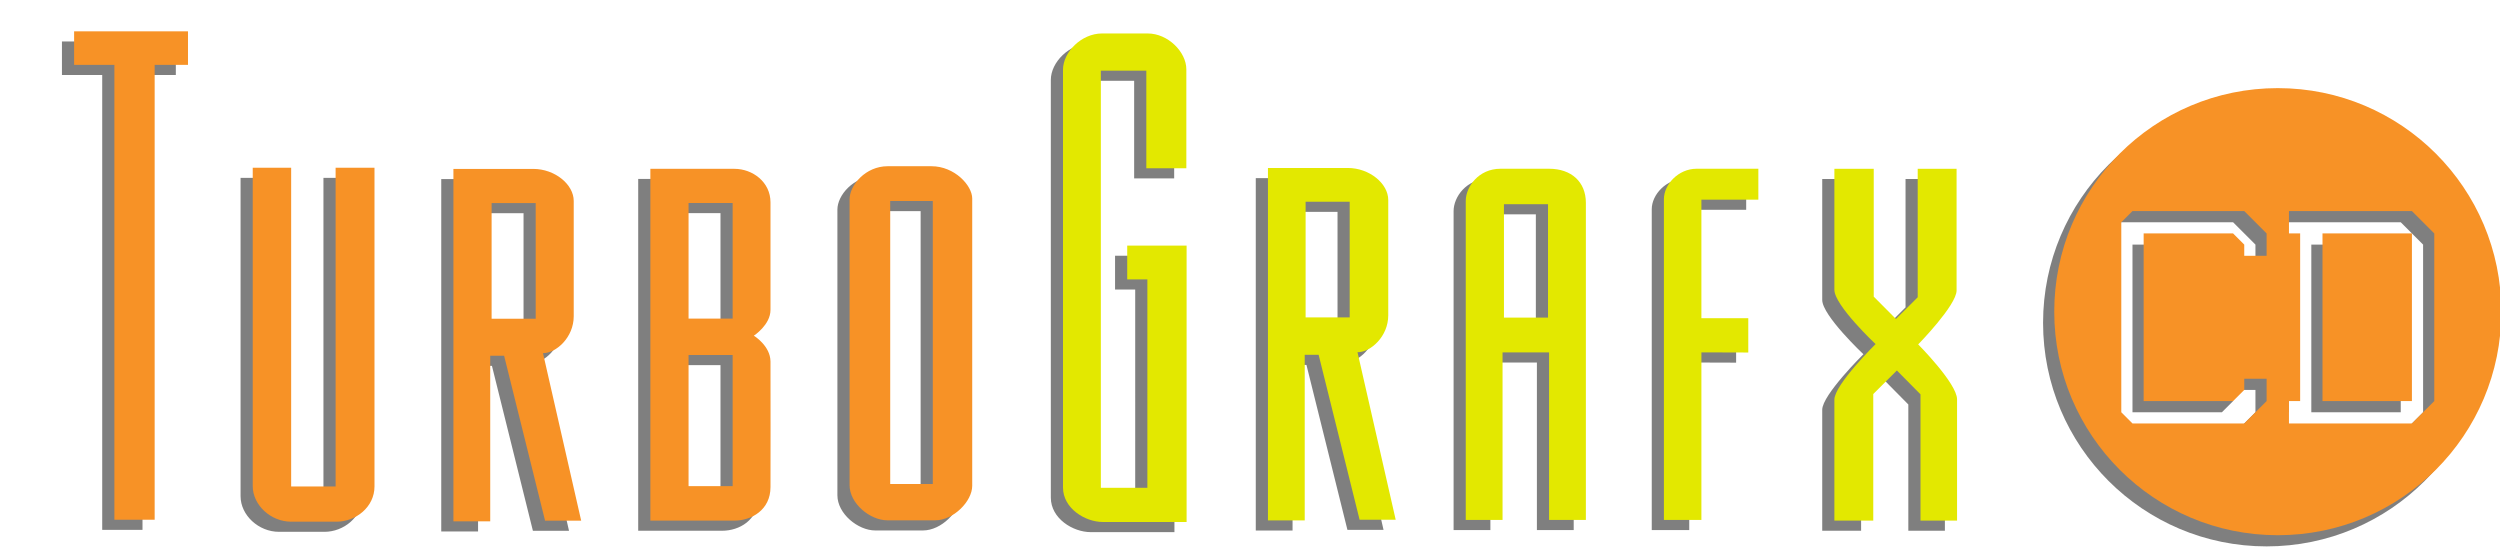 <svg xmlns="http://www.w3.org/2000/svg" width="580" height="130" viewBox="-7.371 -3.275 580 130" xml:space="preserve">
    <g opacity=".5">
        <path d="M7 6.352h26.421v7.776h-7.733v105.529h-9.346V14.128H7zM57.354 111.934h10.313V37.997h9.02v73.937c0 4.784-4.349 8.175-8.806 8.175H57.354c-4.71 0-8.914-3.833-8.914-8.271v-73.84h8.914v73.936zM251.322 56.057h13.776v64.123h-19.412c-4.151 0-9.264-3.177-9.264-7.997V15.25c0-4.072 4.267-8.409 9.06-8.409h10.594c4.698 0 8.961 4.296 8.961 8.313v22.963h-9.285V15.474h-10.55v96.781h10.794V63.902h-4.675v-7.845zM384.532 80.826v38.868h-8.697V45.253c0-3.362 3.343-7.026 7.571-7.026h14.339v7.175h-13.213v27.502h10.877v7.957l-10.877-.035zM415.385 38.247h9.129v29.65l5.154 5.183 5.047-5.039V38.247h9.019v28.208c0 3.445-8.91 12.52-8.91 12.52s9.021 9.071 9.021 12.746v28.137h-8.484V90.564l-5.478-5.538-5.478 5.465v29.369h-9.02V91.79c0-3.452 9.554-12.885 9.554-12.885s-9.554-8.975-9.554-12.591V38.247zM115.781 81.011c3.061 0 7.13-3.659 7.13-8.556V45.699c0-3.85-4.392-7.434-9.386-7.434H94.999v81.757h8.54v-38.41h3.222l9.504 38.265h8.377l-8.861-38.866zm-1.69-7.993H103.86V46.186h10.231v26.832zM304.748 80.797c3.061 0 7.133-3.666 7.133-8.56V45.483c0-3.848-4.394-7.437-9.387-7.437h-18.525v81.762h8.532V81.392h3.227l9.506 38.265h8.376l-8.862-38.86zm-1.814-8.088H292.71V45.884h10.224v26.825zM168.56 82.937c-.039-3.663-3.864-5.98-3.864-5.98s3.864-2.501 3.864-5.979V46.02c0-4.712-4.147-7.777-8.375-7.777h-19.494v81.615h19.494c3.947 0 8.375-2.466 8.375-7.773 0 .001.044-25.487 0-29.148zm-8.779 28.925h-10.228v-30.42h10.228v30.42zm0-38.866h-10.228V46.167h10.228v26.829zM205.894 37.642H195.745c-5.115 0-8.84 4.372-8.84 7.7v66.281c0 4.285 4.772 8.169 8.801 8.169h11.035c4.309 0 8.618-4.45 8.618-7.998V45.116c0-2.99-4.069-7.474-9.465-7.474zm.322 73.725h-9.881V45.715h9.881v65.652zM349.189 38.226h-11.271c-5.076 0-8.056 4.184-8.056 7.473v73.996h8.537V80.826h10.792v38.868h8.538V46.146c0-4.882-3.378-7.92-8.54-7.92zm-.243 34.53H338.72V46.449h10.226v26.307z"/>
    </g>
    <path fill="#F79226" d="M9.822 4h26.421v7.774H28.51v105.532h-9.345V11.774H9.822zM60.177 109.581H70.49V35.646h9.021v73.936c0 4.785-4.349 8.175-8.807 8.175H60.177c-4.711 0-8.914-3.833-8.914-8.27V35.646h8.914v73.935z"/>
    <path fill="#E3E800" d="M254.144 53.704h13.777v64.124h-19.412c-4.151 0-9.264-3.178-9.264-7.998V12.897c0-4.071 4.267-8.409 9.06-8.409h10.593c4.698 0 8.962 4.298 8.962 8.314v22.965h-9.285V13.122h-10.55v96.78h10.794V61.551h-4.675v-7.847zM387.354 78.475v38.868h-8.697V42.9c0-3.362 3.343-7.026 7.571-7.026h14.339v7.175h-13.213v27.503h10.877v7.957l-10.877-.034zM418.206 35.894h9.13v29.65l5.155 5.183 5.046-5.038V35.894h9.02v28.21c0 3.445-8.91 12.521-8.91 12.521s9.019 9.07 9.019 12.746v28.137h-8.483V88.213l-5.478-5.539-5.478 5.467v29.368h-9.021V89.438c0-3.452 9.556-12.885 9.556-12.885s-9.556-8.975-9.556-12.59V35.894z"/>
    <path fill="#F79226" d="M118.604 78.658c3.061 0 7.129-3.659 7.129-8.555V43.347c0-3.849-4.39-7.435-9.385-7.435H97.821v81.758h8.54V79.26h3.223l9.504 38.266h8.377l-8.861-38.868zm-1.691-7.993h-10.231V43.834h10.231v26.831z"/>
    <path fill="#E3E800" d="M307.57 78.445c3.062 0 7.133-3.666 7.133-8.561V43.131c0-3.85-4.393-7.437-9.385-7.437h-18.526v81.761h8.533V79.039h3.226l9.506 38.266h8.376l-8.863-38.86zm-1.813-8.088h-10.225V43.529h10.225v26.828z"/>
    <path fill="#F79226" d="M171.383 80.584c-.04-3.663-3.864-5.98-3.864-5.98s3.864-2.501 3.864-5.979V43.667c0-4.712-4.146-7.775-8.375-7.775h-19.494v81.616h19.494c3.947 0 8.375-2.467 8.375-7.775 0 0 .043-25.488 0-29.149zm-8.779 28.927h-10.229V79.09h10.229v30.421zm0-38.866h-10.229V43.816h10.229v26.829zM208.717 35.288h-10.15c-5.116 0-8.84 4.374-8.84 7.7v66.282c0 4.285 4.772 8.171 8.801 8.171h11.035c4.309 0 8.619-4.45 8.619-7.997v-66.68c0-2.988-4.07-7.476-9.465-7.476zm.322 73.728h-9.881V43.363h9.881v65.653z"/>
    <path fill="#E3E800" d="M352.013 35.874h-11.271c-5.078 0-8.058 4.184-8.058 7.474v73.996h8.537V78.475h10.793v38.868h8.538V43.794c0-4.881-3.378-7.92-8.539-7.92zm-.245 34.53h-10.223V44.097h10.223v26.307z"/>
    <path d="M528.855 92.37h20.746V53.472h-20.746V92.37zm-10.373-72.606c-28.642 0-51.862 23.218-51.862 51.861 0 28.643 23.221 51.863 51.862 51.863 28.644 0 51.863-23.221 51.863-51.863.001-28.643-23.219-51.861-51.863-51.861zm-2.591 38.896h-5.188v-2.593l-2.593-2.595h-20.745V92.37h20.745l2.593-2.594v-2.592h5.188v5.186l-5.188 5.186h-25.932l-2.592-2.592V50.88l2.592-2.594h25.932l5.188 5.186v5.188zm38.896 33.71-5.186 5.186h-28.525V92.37h2.592V53.472h-2.592v-5.186h28.525l5.186 5.186V92.37z" opacity=".5"/>
    <path fill="#F79226" d="M521.076 17.169c-28.644 0-51.863 23.22-51.863 51.863 0 28.644 23.22 51.863 51.863 51.863s51.862-23.22 51.862-51.863c0-28.642-23.219-51.863-51.862-51.863zm-2.594 38.898h-5.187v-2.595l-2.593-2.592h-20.746v38.896h20.746l2.593-2.592V84.59h5.187v5.186l-5.187 5.188h-25.931l-2.594-2.594V48.287l2.594-2.594h25.931l5.187 5.188v5.186zm38.897 33.709-5.185 5.188h-28.526v-5.188h2.595V50.88h-2.595v-5.188h28.526l5.185 5.188v38.896zm-25.931 0h20.746V50.88h-20.746v38.896z"/>
</svg>

